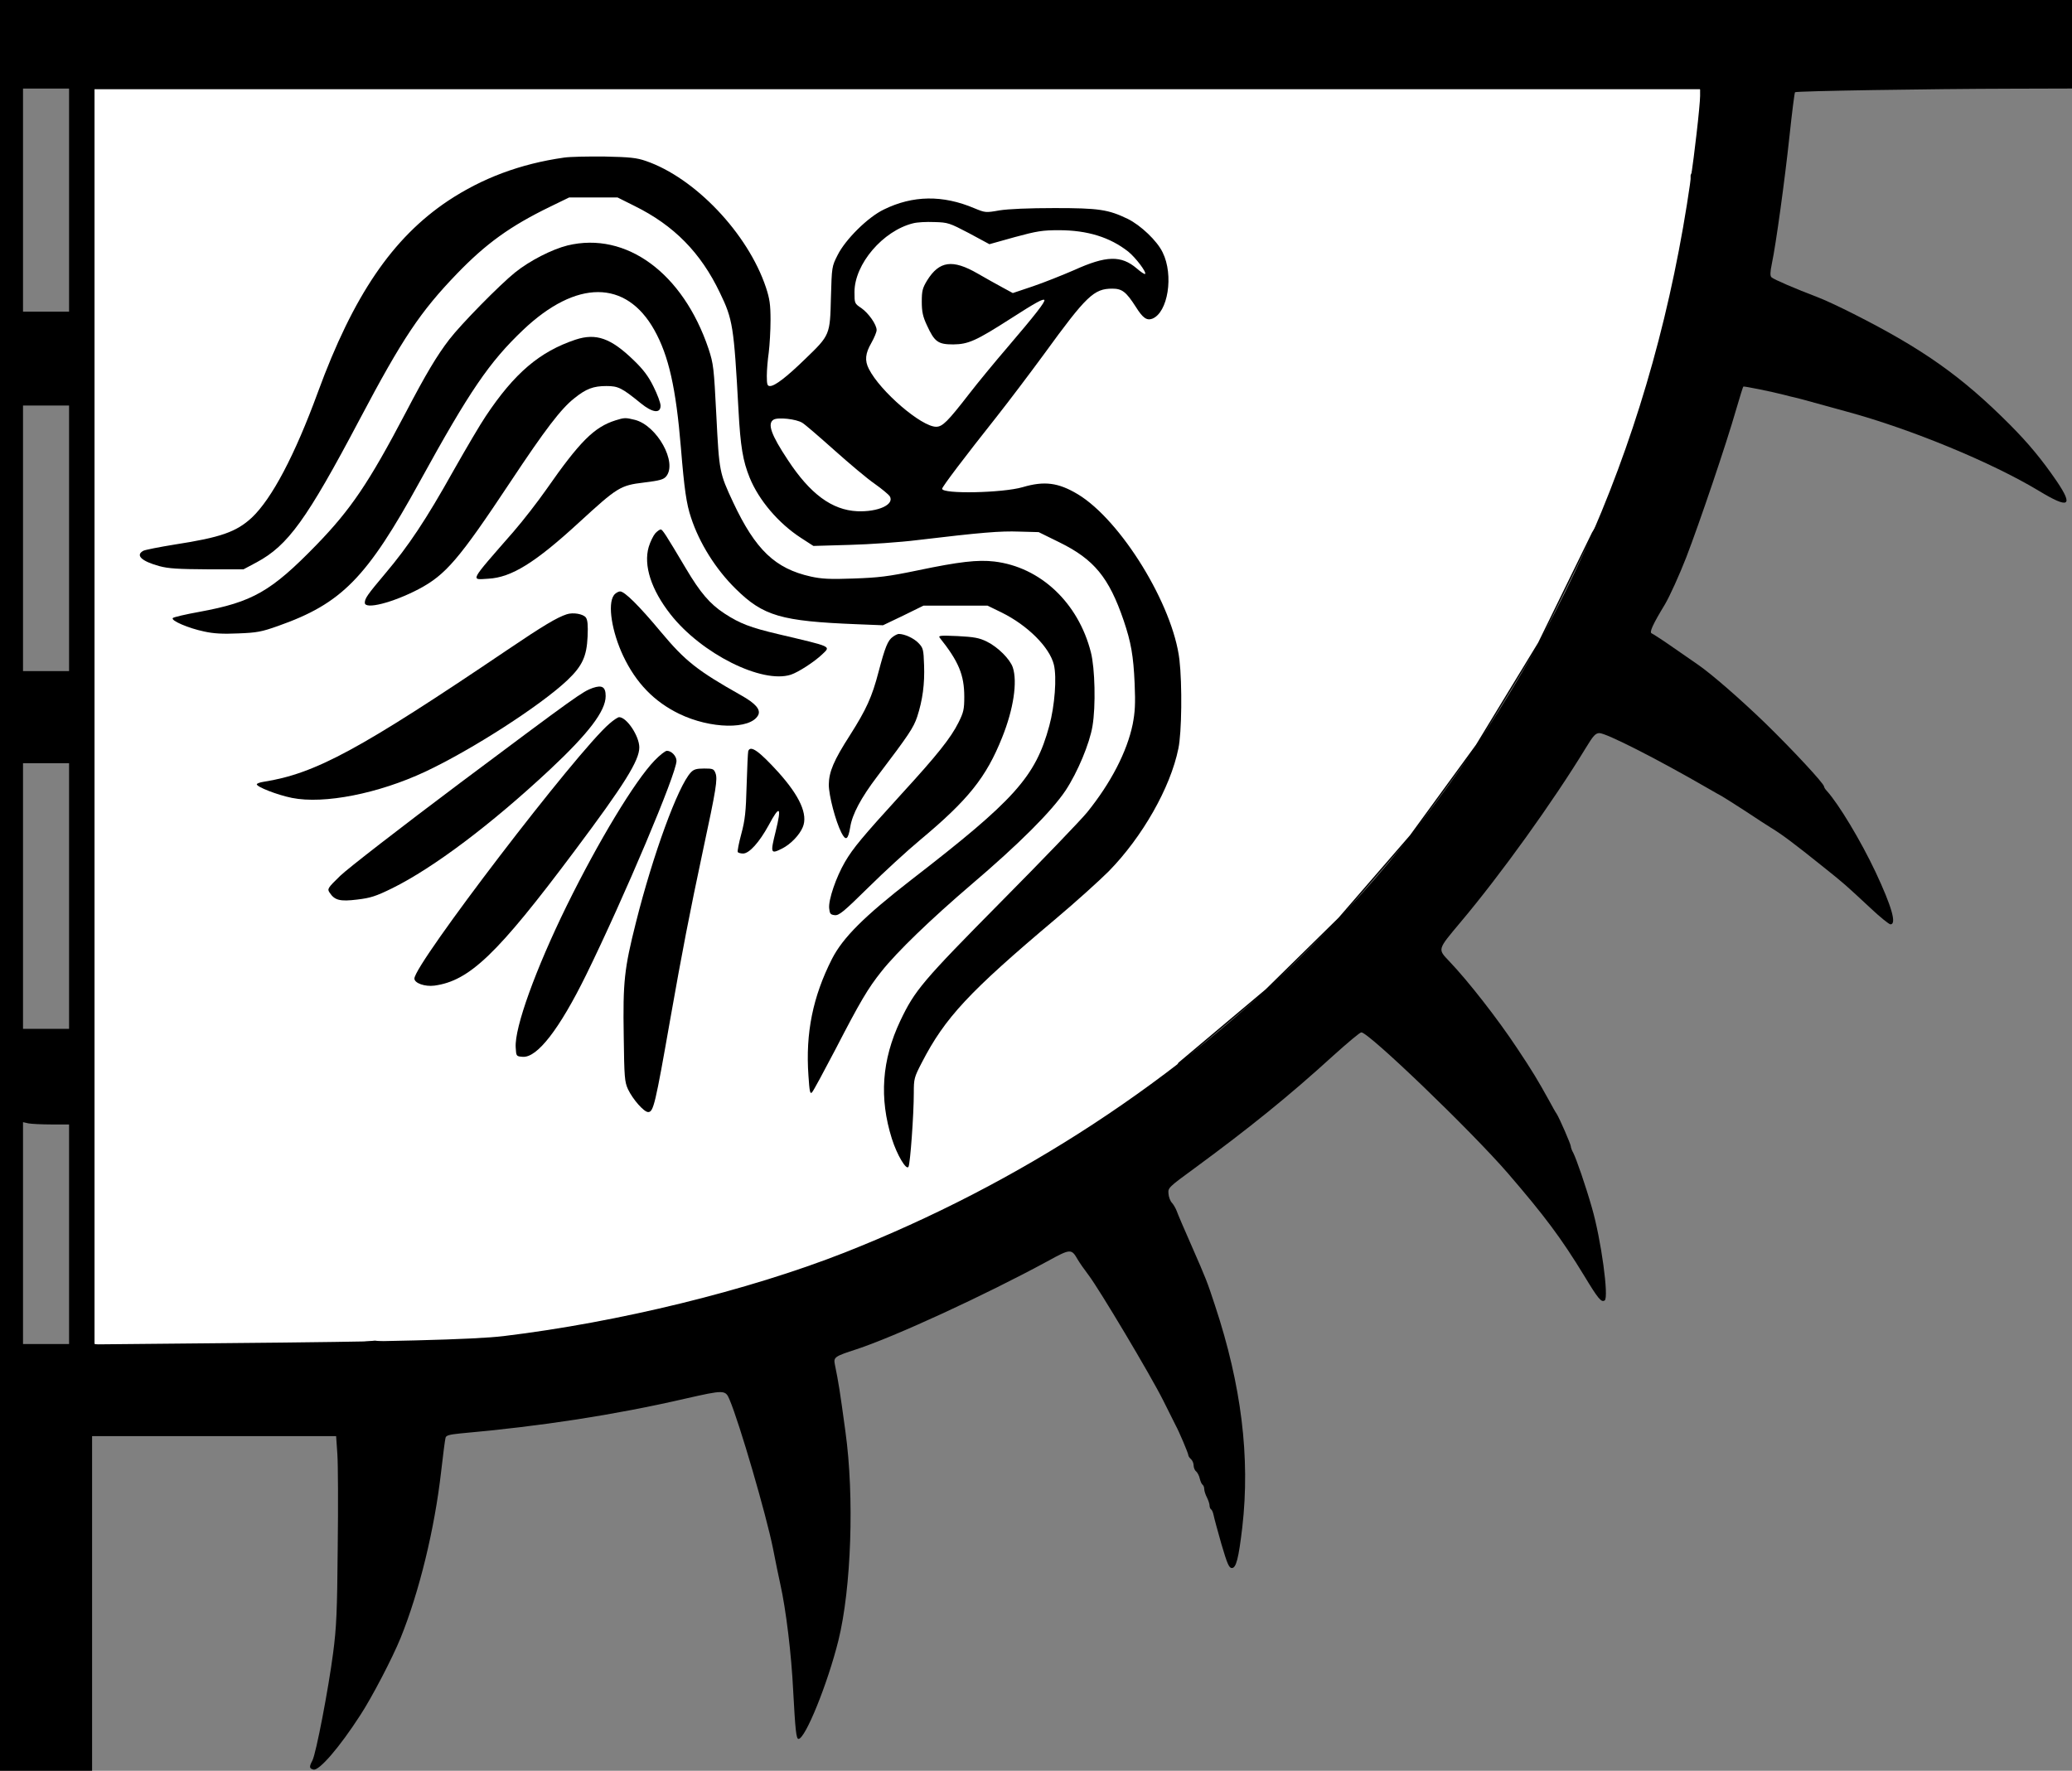<?xml version="1.0" encoding="UTF-8" standalone="no"?>
<svg
   xmlns:dc="http://purl.org/dc/elements/1.1/"
   xmlns:cc="http://creativecommons.org/ns#"
   xmlns:rdf="http://www.w3.org/1999/02/22-rdf-syntax-ns#"
   xmlns:svg="http://www.w3.org/2000/svg"
   xmlns="http://www.w3.org/2000/svg"
   xmlns:sodipodi="http://sodipodi.sourceforge.net/DTD/sodipodi-0.dtd"
   xmlns:inkscape="http://www.inkscape.org/namespaces/inkscape"
   version="1.0"
   width="1170pt"
   height="1000pt"
   viewBox="0 0 1170 1000"
   preserveAspectRatio="xMidYMid meet"
   id="svg44"
   sodipodi:docname="Raven_Banner2.svg"
   inkscape:version="0.92.2 (5c3e80d, 2017-08-06)">
  <rect x="0" y="0" width="1170" height="1000" fill="#808080" stroke="none"/>
  <defs
     id="defs48" />
  <sodipodi:namedview
     pagecolor="#ffffff"
     bordercolor="#666666"
     borderopacity="1"
     objecttolerance="10"
     gridtolerance="10"
     guidetolerance="10"
     inkscape:pageopacity="0"
     inkscape:pageshadow="2"
     inkscape:window-width="1600"
     inkscape:window-height="837"
     id="namedview46"
     showgrid="false"
     inkscape:snap-bbox="true"
     inkscape:bbox-paths="true"
     inkscape:bbox-nodes="true"
     inkscape:snap-bbox-midpoints="true"
     inkscape:object-paths="true"
     inkscape:snap-intersection-paths="true"
     inkscape:snap-smooth-nodes="true"
     inkscape:snap-midpoints="true"
     inkscape:snap-object-midpoints="true"
     inkscape:snap-center="true"
     inkscape:snap-page="true"
     inkscape:snap-global="false"
     inkscape:zoom="0.2505"
     inkscape:cx="1777.1047"
     inkscape:cy="385.31132"
     inkscape:window-x="-8"
     inkscape:window-y="-8"
     inkscape:window-maximized="1"
     inkscape:current-layer="svg44" />
  <path
     style="fill:#ffffff;stroke:#000000;stroke-width:0.75px;stroke-linecap:butt;stroke-linejoin:miter;stroke-opacity:1"
     d="M 53,759.2 V 50 h 907 c 20.283,11.859 1.755,31.667 -4.984,49.061 l -0.175,68.648 -16.55,70.314 -38.969,62.836 -30.461,62.265 -35.08,57.631 -37.303,51.165 -40.384,46.624 -41.145,40.418 -49.234,41.394 c -16.534,36.96 -45.485,42.41 -72.227,56.4 l -49.493,27.077 -63.49,28.33 -77.223,24.811 -52.111,20.87 -64.024,8.829 -75.441,-9.231 -121.806,11.993 z"
     id="path50"
     inkscape:connector-curvature="0"
     sodipodi:nodetypes="cccccccccccccccccccccc" />
  <g
     transform="translate(0,1000) scale(0.1,-0.1)"
     id="g42"
     stroke="none"
     fill="#000000">
    <path
       d="M0 5000 l0 -5000 260 0 260 0 0 945 0 945 689 0 689 0 7 -102 c4 -57 5 -294 2 -528 -3 -360 -7 -451 -26 -595 -26 -200 -96 -567 -117 -607 -19 -36 -18 -45 6 -51 32 -8 147 125 265 308 66 101 181 322 227 435 105 259 192 614 229 940 11 96 22 182 25 191 3 13 23 18 82 24 461 41 874 105 1269 196 225 51 229 51 253 -6 55 -129 207 -650 245 -840 14 -71 32 -161 41 -200 32 -142 63 -396 73 -605 12 -221 17 -270 30 -270 38 0 164 310 225 555 73 294 91 812 40 1180 -33 242 -38 272 -60 381 -8 40 1 45 121 84 217 71 725 305 1079 497 131 72 136 72 171 11 11 -19 39 -59 62 -89 60 -79 349 -563 422 -709 34 -69 66 -132 70 -140 17 -30 71 -157 71 -167 0 -6 7 -16 15 -23 8 -7 15 -23 15 -35 0 -12 6 -28 14 -34 8 -7 18 -26 21 -42 4 -16 11 -31 16 -34 5 -4 9 -14 9 -24 0 -10 7 -32 15 -47 8 -16 15 -37 15 -46 0 -9 4 -19 9 -22 5 -3 11 -18 14 -33 3 -16 23 -89 44 -163 33 -112 43 -135 59 -135 24 0 38 53 59 231 45 394 -5 801 -154 1251 -45 137 -49 147 -130 332 -42 95 -81 186 -86 201 -6 16 -18 37 -27 47 -10 10 -19 34 -20 53 -3 32 1 36 149 144 309 227 532 407 782 635 80 72 150 131 158 131 42 0 619 -555 827 -795 210 -244 301 -366 430 -577 81 -134 98 -154 117 -142 25 15 -20 345 -72 524 -36 126 -87 273 -105 309 -8 14 -14 31 -14 37 0 12 -64 159 -80 184 -6 8 -24 40 -40 70 -68 123 -97 171 -183 300 -109 165 -277 380 -382 490 -68 72 -70 64 63 223 225 267 522 680 707 984 42 69 54 82 76 83 39 0 323 -144 617 -314 30 -17 64 -37 76 -43 13 -7 73 -46 134 -85 60 -40 125 -82 143 -93 61 -37 128 -87 295 -221 119 -95 124 -100 267 -233 53 -50 104 -91 112 -91 36 0 7 101 -84 295 -83 176 -208 384 -275 458 -9 9 -16 21 -16 25 0 17 -181 211 -333 359 -143 138 -302 276 -377 328 -16 11 -79 55 -140 97 -60 42 -116 78 -123 81 -15 5 4 48 75 165 27 46 81 165 120 265 76 198 225 637 282 836 20 69 38 126 40 128 3 3 162 -29 231 -47 22 -6 51 -13 65 -16 14 -3 54 -14 90 -24 36 -10 126 -35 200 -55 361 -98 818 -287 1083 -447 170 -103 197 -88 101 54 -85 124 -158 212 -264 319 -271 272 -491 428 -885 627 -77 39 -169 82 -205 95 -116 44 -245 99 -257 111 -8 8 -8 27 2 76 23 108 73 471 100 724 14 132 28 242 31 245 6 7 762 19 1217 20 l347 1 0 250 0 250 -5850 0 -5850 0 0 -5000z m390 3870 l0 -630 -130 0 -130 0 0 630 0 630 130 0 130 0 0 -630z m9210 588 c0 -24 -9 -119 -20 -213 -163 -1438 -648 -2677 -1483 -3792 -239 -318 -417 -523 -697 -803 -751 -751 -1638 -1332 -2632 -1724 -545 -214 -1276 -393 -1923 -471 -165 -20 -642 -32 -1577 -40 l-738 -7 0 3546 0 3546 4535 0 4535 0 0 -42z m-9210 -2498 l0 -750 -130 0 -130 0 0 750 0 750 130 0 130 0 0 -750z m0 -2020 l0 -750 -130 0 -130 0 0 750 0 750 130 0 130 0 0 -750z m-99 -1290 l99 0 0 -620 0 -620 -130 0 -130 0 0 626 0 627 31 -7 c17 -3 76 -6 130 -6z"
       id="path12" />
    <path
       d="M3185 9110 c-247 -35 -462 -116 -655 -244 -314 -210 -535 -535 -735 -1081 -130 -355 -260 -602 -374 -709 -87 -80 -175 -111 -434 -151 -87 -14 -167 -30 -177 -35 -47 -25 -12 -59 90 -87 52 -14 107 -17 270 -18 l205 0 75 40 c176 95 281 239 580 805 244 462 344 610 550 824 165 171 301 269 525 378 l109 53 137 0 136 0 96 -48 c223 -110 374 -264 482 -490 73 -151 79 -188 105 -662 11 -207 25 -288 63 -382 52 -128 163 -258 289 -340 l71 -46 206 6 c113 3 285 15 381 27 361 43 468 52 575 48 l110 -3 118 -58 c195 -96 279 -198 362 -441 42 -124 55 -199 62 -356 5 -116 2 -162 -11 -230 -32 -155 -123 -331 -257 -497 -35 -43 -252 -269 -484 -503 -447 -452 -489 -502 -571 -674 -105 -222 -120 -437 -48 -666 29 -92 82 -181 94 -159 10 18 30 296 30 417 0 80 2 88 45 171 131 254 265 398 755 811 113 95 248 217 301 270 189 193 348 471 393 693 19 89 22 362 6 501 -36 309 -330 788 -574 935 -110 66 -189 76 -311 40 -113 -33 -455 -40 -455 -9 0 11 128 180 308 407 71 90 191 249 268 354 239 329 281 369 385 369 55 0 78 -18 132 -102 40 -64 62 -79 93 -68 89 34 123 246 59 375 -31 65 -124 153 -197 189 -110 53 -163 61 -413 61 -146 0 -260 -5 -311 -13 -79 -14 -81 -13 -142 12 -179 76 -348 73 -511 -7 -90 -43 -217 -169 -261 -257 -33 -65 -33 -66 -38 -240 -5 -211 -5 -212 -144 -346 -106 -103 -172 -154 -200 -154 -15 0 -18 8 -18 58 0 31 5 91 11 132 5 41 10 123 10 182 0 89 -5 121 -26 185 -102 305 -401 619 -678 714 -52 18 -90 22 -232 25 -93 1 -197 -1 -230 -6z m2287 -427 l115 -62 143 40 c125 34 157 39 249 39 162 0 289 -40 392 -121 41 -33 105 -117 95 -126 -3 -3 -24 11 -47 31 -88 75 -172 73 -353 -9 -67 -29 -172 -71 -234 -92 l-113 -38 -57 31 c-31 17 -95 52 -141 79 -142 82 -217 72 -286 -39 -26 -43 -30 -59 -30 -120 0 -56 6 -84 29 -133 43 -94 63 -108 149 -108 85 1 128 20 326 147 140 90 181 112 188 104 8 -8 -54 -87 -207 -266 -73 -85 -171 -204 -218 -265 -121 -156 -150 -185 -186 -185 -83 0 -316 200 -380 327 -24 47 -20 87 14 146 17 30 30 62 30 73 0 31 -45 95 -86 124 -39 26 -39 27 -39 91 0 158 161 346 331 388 22 6 75 9 120 7 77 -2 85 -5 196 -63z m-941 -1071 c15 -9 96 -79 180 -154 85 -76 187 -162 228 -190 41 -29 79 -61 85 -70 29 -47 -65 -90 -184 -85 -142 7 -265 97 -391 289 -95 143 -117 206 -81 228 24 15 129 4 163 -18z"
       id="path14" />
    <path
       d="M3205 8614 c-88 -22 -214 -86 -297 -153 -88 -71 -305 -292 -371 -378 -70 -91 -132 -195 -246 -413 -209 -398 -310 -547 -506 -749 -254 -261 -359 -321 -658 -376 -78 -14 -146 -30 -151 -35 -14 -14 89 -58 176 -76 53 -12 106 -15 193 -11 106 4 132 9 225 42 360 127 501 271 800 815 282 513 393 675 583 856 301 286 582 286 742 0 81 -145 122 -327 150 -666 19 -232 31 -316 57 -393 47 -144 140 -292 252 -402 156 -154 257 -183 682 -200 l150 -6 115 55 114 56 181 0 180 0 80 -39 c146 -72 271 -196 295 -295 17 -71 5 -231 -26 -345 -78 -288 -195 -418 -780 -870 -264 -205 -385 -325 -447 -446 -108 -213 -150 -418 -133 -659 6 -90 9 -106 20 -95 8 8 67 118 133 244 138 267 183 344 260 440 88 111 279 295 507 490 270 230 452 412 532 531 68 103 136 266 152 364 19 112 14 326 -9 416 -71 280 -285 482 -545 513 -94 11 -199 -1 -433 -50 -168 -35 -221 -41 -363 -46 -133 -5 -181 -2 -240 11 -202 45 -313 151 -439 419 -78 167 -79 173 -95 490 -14 273 -16 291 -44 377 -144 428 -465 664 -796 584z"
       id="path16" />
    <path
       d="M3250 8082 c-203 -68 -345 -189 -507 -432 -28 -41 -110 -180 -183 -309 -155 -277 -253 -424 -384 -579 -101 -120 -116 -141 -116 -166 0 -40 159 1 304 77 153 81 227 167 519 607 195 294 285 412 360 471 67 54 108 69 181 69 67 0 87 -10 194 -97 66 -54 112 -60 112 -14 0 16 -18 64 -40 108 -29 59 -58 97 -112 149 -129 125 -212 154 -328 116z"
       id="path18" />
    <path
       d="M3475 7626 c-120 -38 -201 -119 -390 -390 -49 -70 -132 -177 -185 -238 -254 -291 -244 -272 -142 -266 130 7 264 90 512 318 216 198 232 209 366 225 90 11 111 17 126 35 64 79 -52 287 -177 319 -53 13 -59 13 -110 -3z"
       id="path20" />
    <path
       d="M3700 6988 c-11 -13 -28 -47 -37 -77 -30 -104 14 -241 123 -380 174 -222 517 -394 680 -341 42 14 132 72 177 115 49 47 60 41 -249 114 -157 37 -217 60 -304 117 -81 53 -136 117 -217 254 -113 190 -132 220 -142 220 -6 0 -20 -10 -31 -22z"
       id="path22" />
    <path
       d="M3466 6638 c-36 -51 -11 -206 53 -342 72 -152 174 -258 316 -327 177 -86 402 -90 446 -8 16 31 -13 66 -97 113 -245 138 -315 193 -451 356 -124 149 -206 230 -231 230 -11 0 -28 -10 -36 -22z"
       id="path24" />
    <path
       d="M3200 6531 c-55 -18 -134 -65 -335 -201 -835 -564 -1084 -699 -1377 -745 -21 -3 -38 -10 -38 -14 0 -15 115 -60 199 -77 181 -36 487 24 752 148 264 124 652 374 803 517 84 80 109 134 114 246 3 65 0 95 -10 108 -15 20 -72 30 -108 18z"
       id="path26" />
    <path
       d="M5042 6404 c-29 -20 -44 -58 -81 -198 -37 -142 -69 -212 -161 -357 -92 -143 -119 -207 -120 -280 0 -61 38 -206 71 -271 25 -49 38 -41 50 31 11 72 61 166 153 287 179 236 204 274 225 336 31 95 43 187 39 292 -3 89 -5 97 -32 125 -26 27 -78 51 -111 51 -6 0 -21 -7 -33 -16z"
       id="path28" />
    <path
       d="M5306 6399 c107 -134 139 -210 139 -334 0 -71 -4 -88 -33 -146 -43 -86 -120 -183 -318 -399 -224 -246 -277 -309 -323 -388 -50 -86 -93 -212 -89 -260 3 -32 7 -37 31 -40 24 -3 49 17 190 156 89 88 221 209 292 268 272 227 374 354 464 580 64 159 87 313 60 395 -16 47 -84 115 -147 146 -43 21 -71 26 -165 31 -95 4 -110 3 -101 -9z"
       id="path30" />
    <path
       d="M3347 6115 c-57 -20 -92 -45 -747 -535 -336 -252 -638 -486 -679 -526 -72 -70 -74 -74 -59 -96 28 -42 58 -50 155 -38 75 9 104 18 198 64 234 116 558 360 889 669 220 206 316 332 316 416 0 52 -20 64 -73 46z"
       id="path32" />
    <path
       d="M3442 5914 c-183 -156 -1102 -1358 -1102 -1440 0 -26 59 -47 113 -40 198 27 355 177 791 760 281 375 366 511 366 585 0 64 -71 171 -114 171 -7 0 -31 -16 -54 -36z"
       id="path34" />
    <path
       d="M4225 5758 c-2 -7 -6 -94 -9 -193 -4 -150 -9 -196 -30 -274 -14 -52 -23 -98 -20 -103 3 -4 16 -8 30 -8 35 0 92 64 144 159 63 118 75 108 40 -34 -31 -125 -29 -130 38 -96 47 24 97 76 115 120 30 71 -16 174 -137 309 -110 121 -159 156 -171 120z"
       id="path36" />
    <path
       d="M3696 5705 c-111 -115 -317 -456 -496 -820 -175 -357 -295 -688 -288 -800 3 -50 3 -50 39 -53 82 -7 208 156 359 463 215 439 510 1137 510 1208 0 27 -28 57 -54 57 -10 0 -41 -25 -70 -55z"
       id="path38" />
    <path
       d="M3901 5638 c-73 -78 -214 -465 -310 -847 -66 -262 -74 -335 -69 -641 3 -235 5 -259 24 -301 27 -57 90 -129 114 -129 30 0 40 42 125 526 68 385 108 592 185 954 74 344 83 401 70 434 -9 24 -15 26 -64 26 -44 0 -59 -5 -75 -22z"
       id="path40" />
  </g>
</svg>
